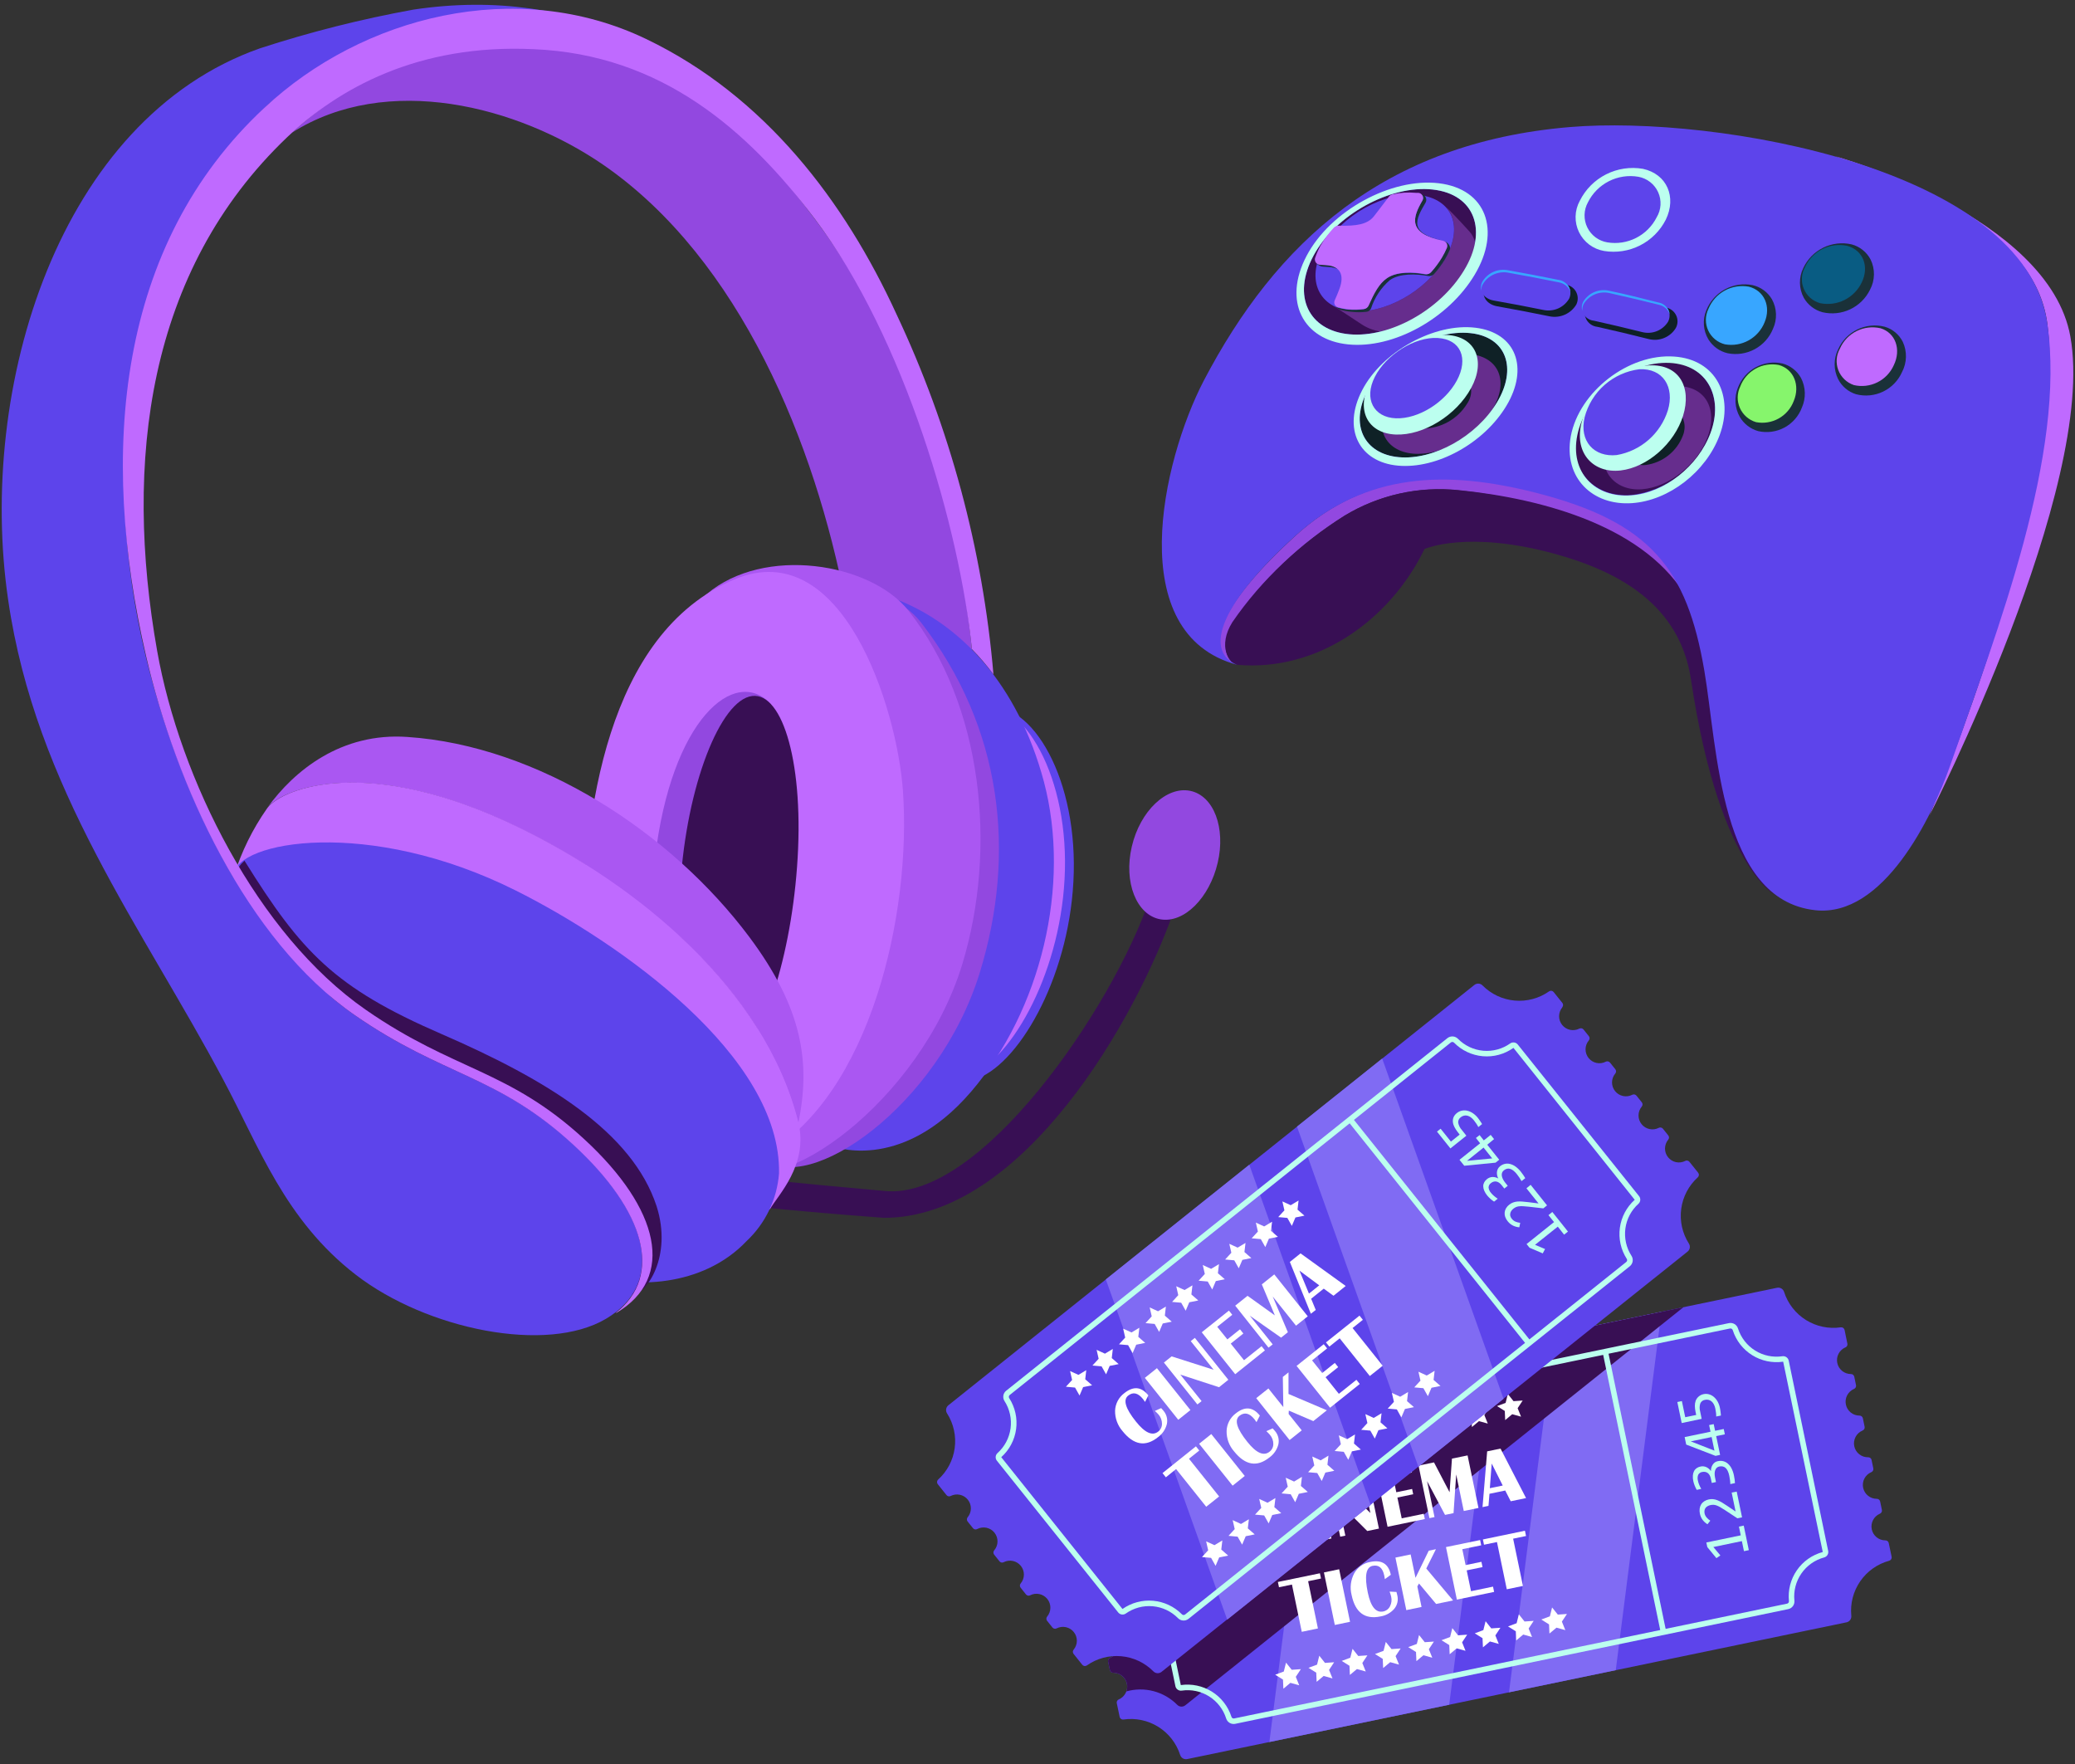 <svg width="240" height="204" viewBox="0 0 240 204" fill="none" xmlns="http://www.w3.org/2000/svg">
<rect x="0" y="0" width="240" height="204" fill="#333333" stroke="none"/>
<g id="Group 13">
<g id="Group 11">
<path id="Vector" d="M236.79 37.35C239.33 55.821 223.172 94.308 223.172 94.308C223.172 94.308 242.595 56.275 239.461 38.904C236.947 24.981 212.27 18.067 212.27 18.067C221.802 21.751 235.323 26.657 236.79 37.35Z" fill="#BF6AFF"/>
<path id="Vector_2" d="M178.156 56.877C167.995 54.258 158.262 54.258 149.803 61.984C141.345 69.709 139.625 74.501 141.834 76.291C142.122 76.448 142.427 76.588 142.707 76.727C141.834 76.16 141.127 74.37 142.654 71.926C146.06 66.989 150.442 62.803 155.53 59.627C159.487 57.241 164.117 56.217 168.711 56.711C178.732 57.706 191.022 61.8 195.728 70.154C195.92 70.486 196.085 70.835 196.251 71.193C193.371 63.878 188.543 59.513 178.156 56.877Z" fill="#9248E0"/>
<path id="Vector_3" d="M142.061 76.448L141.834 76.291H141.781C141.872 76.348 141.965 76.4 142.061 76.448Z" fill="#1A3139"/>
<path id="Vector_4" d="M197.526 78.49C197.22 75.575 196.478 71.568 195.23 69.36C190.525 61.006 178.688 57.672 168.667 56.676C164.084 56.203 159.471 57.239 155.53 59.627C150.47 62.811 145.925 67.017 142.542 71.946C140.796 74.722 142.168 76.801 143.134 76.884C152.466 77.687 160.802 71.647 164.756 63.494C164.756 63.494 169.688 61.259 179.875 64.061C187.243 66.095 194.305 69.936 195.588 78.613C199.001 101.448 205.984 103.927 205.984 103.927C205.984 103.927 200.048 102.12 197.526 78.49Z" fill="#380F54"/>
<path id="Vector_5" d="M151.422 75.793C157.228 73.504 162.024 69.126 164.713 63.494C160.06 65.467 156.023 73.908 151.422 75.793Z" fill="#380F54"/>
<path id="Vector_6" d="M143.091 76.884C129.884 73.331 134.362 53.403 139.224 44.036C147.578 28.062 160.052 16.513 181.534 14.697C198.538 13.266 234.188 19.49 236.79 37.35C238.998 52.486 231.046 72.79 225.546 88.572C223.486 94.482 217.83 106.127 209.956 105.262C198.914 104.058 198.661 86.538 197.124 77.539C195.108 65.789 190.927 60.36 177.588 56.973C167.428 54.398 158.009 54.537 149.804 61.983C140.385 70.538 139.582 75.487 143.091 76.884Z" fill="#5D44EB"/>
<path id="Vector_7" d="M173.137 46.551C170.763 50.47 165.813 53.237 161.789 52.871C157.765 52.504 156.045 49.091 158.219 45.076C160.393 41.06 165.813 38.092 170.038 38.52C174.263 38.948 175.511 42.632 173.137 46.551Z" fill="#0F2126"/>
<path id="Vector_8" d="M172.622 47.336C170.719 50.496 166.695 52.748 163.43 52.46C160.165 52.172 158.821 49.405 160.593 46.184C162.365 42.963 166.703 40.554 170.081 40.947C173.46 41.339 174.516 44.176 172.622 47.336Z" fill="#662D8D"/>
<path id="Vector_9" d="M169.671 43.696L168.1 41.68C167.703 41.263 167.164 41.01 166.59 40.973C165.521 40.953 164.467 41.217 163.533 41.737C162.6 42.256 161.82 43.014 161.274 43.932C161.003 44.322 160.851 44.782 160.837 45.256C160.823 45.73 160.947 46.198 161.195 46.603L162.941 48.812C163.354 49.262 163.928 49.531 164.538 49.562C165.572 49.563 166.588 49.299 167.49 48.795C168.392 48.29 169.149 47.563 169.689 46.682C169.997 46.244 170.162 45.721 170.159 45.186C170.155 44.651 169.985 44.13 169.671 43.696Z" fill="#0F2126"/>
<path id="Vector_10" d="M170.649 37.9C165.926 37.324 159.886 40.641 157.555 45.119C155.224 49.597 157.197 53.438 161.684 53.848C166.171 54.258 171.626 51.282 174.236 46.926C176.846 42.57 175.38 38.476 170.649 37.9ZM173.136 46.55C170.762 50.47 165.813 53.237 161.789 52.87C157.764 52.504 156.045 49.091 158.218 45.075C160.392 41.06 165.813 38.092 170.038 38.52C174.263 38.947 175.511 42.631 173.136 46.55Z" fill="#BCFFEF"/>
<path id="Vector_11" d="M170.159 44.866C168.457 48.017 164.643 50.383 161.43 50.252C158.218 50.121 156.813 47.485 158.393 44.281C159.973 41.077 164.075 38.546 167.375 38.738C170.675 38.93 171.87 41.715 170.159 44.866Z" fill="#BCFFEF"/>
<path id="Vector_12" d="M168.501 44.011C167.122 46.56 164.032 48.471 161.457 48.375C158.882 48.279 157.721 46.123 159.021 43.574C160.322 41.025 163.622 38.93 166.293 39.087C168.964 39.245 169.88 41.453 168.501 44.011Z" fill="#5D44EB"/>
<path id="Vector_13" d="M197.849 50.112C197.118 52.021 195.879 53.695 194.267 54.954C192.655 56.212 190.731 57.007 188.701 57.252C184.581 57.566 181.456 54.633 182.285 50.225C183.158 45.477 188.395 41.496 193.118 41.845C197.535 42.186 199.359 46.053 197.849 50.112Z" fill="#380F54"/>
<path id="Vector_14" d="M197.5 50.557C196.321 53.717 193.039 56.336 189.931 56.58C186.824 56.825 184.694 54.477 185.689 51.124C186.684 47.773 190.481 44.691 193.894 44.648C197.308 44.604 198.704 47.362 197.5 50.557Z" fill="#662D8D"/>
<path id="Vector_15" d="M194.06 47.502L192.122 45.695C191.656 45.323 191.068 45.136 190.473 45.171C189.421 45.257 188.419 45.65 187.59 46.302C186.761 46.954 186.142 47.836 185.811 48.837C185.647 49.284 185.615 49.768 185.719 50.233C185.822 50.697 186.058 51.122 186.396 51.456L188.64 53.315C189.127 53.681 189.736 53.846 190.342 53.778C191.302 53.65 192.211 53.264 192.97 52.662C193.729 52.059 194.311 51.263 194.654 50.356C194.849 49.875 194.897 49.347 194.791 48.839C194.685 48.331 194.431 47.865 194.06 47.502Z" fill="#0F2126"/>
<path id="Vector_16" d="M193.624 41.234C188.386 40.868 182.66 45.267 181.682 50.452C180.809 55.279 184.222 58.501 188.762 58.186C193.048 57.889 197.325 54.564 198.896 50.33C200.563 45.834 198.521 41.566 193.624 41.234ZM197.849 50.051C196.417 53.918 192.498 57.034 188.622 57.287C184.528 57.593 181.543 54.668 182.442 50.304C183.402 45.677 188.465 41.741 193.126 41.968C197.508 42.203 199.368 45.974 197.849 50.051Z" fill="#BCFFEF"/>
<path id="Vector_17" d="M194.671 48.078C193.667 51.299 190.542 54.049 187.443 54.407C184.345 54.765 182.119 52.477 182.878 49.073C183.638 45.669 187.243 42.43 190.734 42.256C194.226 42.081 195.684 44.778 194.671 48.078Z" fill="#BCFFEF"/>
<path id="Vector_18" d="M192.908 47.459C192.491 48.779 191.719 49.959 190.677 50.87C189.635 51.781 188.362 52.389 186.998 52.626C184.38 52.906 182.634 51.011 183.28 48.262C183.658 46.807 184.464 45.499 185.594 44.508C186.724 43.517 188.126 42.887 189.617 42.701C192.341 42.57 193.72 44.761 192.908 47.459Z" fill="#5D44EB"/>
<path id="Vector_19" d="M169.322 31.283C166.555 35.849 160.776 39.078 156.089 38.659C151.401 38.24 149.385 34.295 151.925 29.564C154.465 24.832 160.785 21.384 165.699 21.917C170.614 22.449 172.115 26.718 169.322 31.283Z" fill="#380F54"/>
<path id="Vector_20" d="M169.95 26.762C169.95 26.762 168.204 24.815 167.261 23.951C168.518 25.365 168.527 27.626 167.087 30.009C164.878 33.693 160.173 36.32 156.376 35.98C155.471 35.913 154.599 35.612 153.845 35.107L157.476 37.498C158.255 38.018 159.16 38.32 160.095 38.371C163.586 38.729 167.838 35.491 169.4 32.776C170.867 30.288 171.137 28.045 169.95 26.762Z" fill="#662D8D"/>
<path id="Vector_21" d="M166.424 21.193C160.907 20.529 153.863 24.37 151.113 29.608C148.363 34.845 150.703 39.306 155.94 39.829C161.178 40.353 167.532 36.844 170.57 31.764C173.608 26.683 171.941 21.865 166.424 21.193ZM169.322 31.284C166.555 35.849 160.776 39.079 156.089 38.66C151.401 38.241 149.385 34.295 151.925 29.564C154.465 24.833 160.785 21.385 165.699 21.917C170.614 22.45 172.115 26.718 169.322 31.284Z" fill="#BCFFEF"/>
<path id="Vector_22" d="M167.087 30.009C164.879 33.693 160.174 36.32 156.377 35.98C152.579 35.639 150.999 32.418 153.068 28.665C155.137 24.911 160.183 22.101 164.128 22.554C168.074 23.008 169.304 26.325 167.087 30.009Z" fill="#5D44EB"/>
<path id="Vector_23" d="M164.084 22.318C164.957 22.476 165.097 23.069 164.879 23.444C163.744 25.382 162.88 26.936 166.808 27.809C162.749 27.032 163.386 25.138 164.521 23.183C164.57 23.099 164.597 23.006 164.6 22.909C164.603 22.813 164.581 22.718 164.538 22.632C164.495 22.546 164.43 22.472 164.351 22.417C164.272 22.363 164.18 22.328 164.084 22.318ZM154.744 31.135C154.377 30.819 153.91 30.642 153.426 30.637L152.684 30.585C152.588 30.579 152.495 30.553 152.409 30.509C152.324 30.466 152.248 30.405 152.187 30.332C152.281 30.48 152.409 30.604 152.561 30.692C152.713 30.78 152.884 30.83 153.059 30.838L153.801 30.89C154.129 30.908 154.449 30.991 154.744 31.135ZM166.878 27.861H166.79C166.881 27.872 166.967 27.902 167.044 27.951C167.121 28 167.186 28.065 167.234 28.142C167.281 28.22 167.311 28.307 167.321 28.397C167.33 28.488 167.319 28.579 167.288 28.665C167.121 29.062 166.926 29.447 166.703 29.817C166.339 30.42 165.918 30.987 165.446 31.51C165.362 31.599 165.258 31.665 165.142 31.703C165.026 31.741 164.903 31.75 164.783 31.728C163.369 31.458 161.492 31.405 160.357 32.191C159.423 32.828 158.864 33.937 158.218 35.377C158.171 35.48 158.098 35.569 158.006 35.637C157.914 35.704 157.807 35.747 157.695 35.761C157.116 35.839 156.531 35.854 155.949 35.805C155.52 35.766 155.097 35.687 154.683 35.569C154.533 35.52 154.406 35.417 154.325 35.281C154.491 35.541 154.745 35.733 155.041 35.822C155.453 35.945 155.878 36.024 156.307 36.058C156.887 36.126 157.473 36.126 158.053 36.058C158.165 36.045 158.271 36.004 158.363 35.938C158.455 35.873 158.528 35.785 158.576 35.683C158.986 34.401 159.745 33.258 160.767 32.383C161.902 31.597 163.779 31.659 165.193 31.92C165.313 31.942 165.436 31.933 165.552 31.895C165.668 31.857 165.773 31.791 165.856 31.702C166.326 31.177 166.746 30.61 167.113 30.009C167.338 29.64 167.533 29.255 167.698 28.857C167.812 28.507 167.506 27.957 166.878 27.861Z" fill="#1A3139"/>
<path id="Vector_24" d="M164.53 23.174C164.577 23.086 164.601 22.988 164.6 22.888C164.599 22.789 164.573 22.691 164.525 22.604C164.476 22.517 164.406 22.444 164.322 22.391C164.237 22.338 164.141 22.307 164.041 22.301H163.762C162.871 22.219 161.973 22.275 161.099 22.467C160.922 22.498 160.763 22.595 160.654 22.738C160.139 23.41 159.45 24.309 158.908 25.016C158.166 25.95 156.892 26.151 154.884 26.099C154.776 26.092 154.667 26.108 154.565 26.146C154.463 26.183 154.369 26.242 154.291 26.317C153.674 26.964 153.141 27.686 152.702 28.464C152.462 28.909 152.261 29.373 152.1 29.852C152.077 29.943 152.076 30.039 152.095 30.131C152.115 30.223 152.156 30.309 152.214 30.383C152.272 30.457 152.346 30.517 152.43 30.558C152.515 30.599 152.608 30.62 152.702 30.62L153.444 30.673C155.006 30.786 155.521 31.79 154.928 33.396C154.753 33.867 154.561 34.33 154.369 34.749C154.336 34.827 154.321 34.91 154.323 34.994C154.326 35.078 154.346 35.161 154.383 35.236C154.421 35.312 154.474 35.378 154.539 35.431C154.605 35.484 154.68 35.523 154.762 35.543C155.176 35.661 155.599 35.74 156.028 35.779C156.609 35.828 157.195 35.813 157.774 35.736C157.886 35.721 157.993 35.678 158.085 35.611C158.176 35.544 158.25 35.455 158.297 35.351C158.943 33.911 159.502 32.803 160.436 32.165C161.571 31.38 163.447 31.432 164.862 31.703C164.982 31.724 165.105 31.716 165.221 31.678C165.337 31.639 165.441 31.573 165.525 31.484C165.997 30.961 166.418 30.394 166.782 29.791C167.004 29.421 167.2 29.036 167.367 28.639C167.398 28.553 167.409 28.462 167.399 28.372C167.39 28.281 167.36 28.194 167.312 28.117C167.265 28.04 167.2 27.974 167.123 27.925C167.046 27.877 166.96 27.846 166.869 27.836C162.758 26.989 163.386 25.13 164.53 23.174Z" fill="#BF6AFF"/>
<path id="Vector_25" d="M203.365 49.859C202.471 49.611 201.707 49.026 201.235 48.226C200.944 47.712 200.772 47.139 200.735 46.549C200.697 45.959 200.793 45.369 201.017 44.822C201.397 43.816 202.127 42.98 203.073 42.469C204.019 41.957 205.118 41.804 206.167 42.037C206.617 42.159 207.038 42.368 207.405 42.655C207.772 42.941 208.079 43.298 208.306 43.705C208.58 44.232 208.731 44.814 208.749 45.408C208.767 46.002 208.652 46.592 208.411 47.135C208.04 48.122 207.325 48.941 206.398 49.442C205.471 49.942 204.393 50.09 203.365 49.859Z" fill="#1A3139"/>
<path id="Vector_26" d="M199.821 40.851C198.901 40.634 198.104 40.063 197.604 39.262C197.298 38.753 197.118 38.18 197.077 37.588C197.036 36.996 197.136 36.403 197.368 35.858C197.786 34.83 198.548 33.98 199.525 33.454C200.502 32.928 201.631 32.759 202.719 32.977C203.182 33.083 203.618 33.283 204 33.564C204.383 33.844 204.705 34.2 204.945 34.609C205.232 35.13 205.393 35.711 205.414 36.306C205.435 36.9 205.316 37.491 205.067 38.031C204.658 39.038 203.91 39.871 202.952 40.386C201.994 40.9 200.887 41.065 199.821 40.851Z" fill="#1A3139"/>
<path id="Vector_27" d="M210.803 36.11C210.348 35.989 209.921 35.778 209.548 35.49C209.175 35.203 208.862 34.844 208.629 34.434C208.347 33.907 208.195 33.319 208.186 32.721C208.177 32.123 208.311 31.531 208.577 30.995C209.056 29.968 209.873 29.136 210.891 28.639C211.91 28.141 213.068 28.009 214.172 28.263C214.637 28.388 215.07 28.607 215.446 28.908C215.821 29.208 216.131 29.583 216.355 30.008C216.622 30.554 216.756 31.154 216.745 31.762C216.734 32.369 216.58 32.965 216.294 33.5C215.81 34.493 215.003 35.292 214.005 35.767C213.008 36.241 211.878 36.362 210.803 36.11Z" fill="#1A3139"/>
<path id="Vector_28" d="M214.67 45.59C214.227 45.451 213.815 45.225 213.46 44.926C213.105 44.626 212.813 44.258 212.602 43.844C212.338 43.309 212.201 42.721 212.201 42.124C212.201 41.528 212.338 40.94 212.602 40.405C213.045 39.4 213.83 38.585 214.818 38.106C215.806 37.626 216.932 37.513 217.996 37.786C218.445 37.919 218.861 38.142 219.22 38.443C219.579 38.743 219.873 39.114 220.082 39.532C220.337 40.082 220.461 40.682 220.446 41.288C220.431 41.894 220.277 42.487 219.995 43.024C219.557 44.014 218.781 44.817 217.805 45.287C216.83 45.758 215.718 45.865 214.67 45.59Z" fill="#1A3139"/>
<path id="Vector_29" d="M207.469 46.376C207.146 47.232 206.531 47.947 205.732 48.394C204.934 48.841 204.003 48.992 203.104 48.82C202.693 48.698 202.314 48.488 201.992 48.205C201.67 47.922 201.414 47.573 201.24 47.181C201.067 46.789 200.98 46.364 200.987 45.936C200.994 45.508 201.094 45.086 201.28 44.7C201.609 43.821 202.241 43.088 203.061 42.633C203.882 42.177 204.837 42.028 205.758 42.212C207.469 42.701 208.228 44.56 207.469 46.376Z" fill="#86F56C"/>
<path id="Vector_30" d="M204.09 37.289C203.733 38.171 203.083 38.903 202.251 39.364C201.418 39.825 200.453 39.986 199.516 39.82C199.094 39.716 198.702 39.519 198.366 39.243C198.031 38.967 197.762 38.62 197.579 38.226C197.395 37.833 197.302 37.403 197.307 36.969C197.311 36.535 197.413 36.107 197.604 35.718C197.969 34.82 198.631 34.076 199.48 33.608C200.329 33.141 201.312 32.98 202.265 33.151C204.072 33.596 204.867 35.456 204.09 37.289Z" fill="#38A6FF"/>
<path id="Vector_31" d="M215.333 32.662C214.914 33.541 214.213 34.255 213.341 34.691C212.469 35.126 211.477 35.256 210.523 35.062C210.101 34.946 209.711 34.736 209.383 34.446C209.055 34.157 208.797 33.797 208.628 33.393C208.46 32.989 208.386 32.552 208.412 32.116C208.437 31.679 208.562 31.254 208.777 30.872C209.191 29.973 209.899 29.241 210.784 28.797C211.669 28.353 212.679 28.223 213.648 28.428C215.507 28.935 216.223 30.837 215.333 32.662Z" fill="#095C83"/>
<path id="Vector_32" d="M219.043 42.23C218.662 43.091 217.992 43.792 217.149 44.213C216.306 44.633 215.343 44.747 214.426 44.534C214.016 44.396 213.642 44.169 213.331 43.87C213.019 43.57 212.777 43.206 212.623 42.802C212.469 42.398 212.406 41.966 212.438 41.535C212.47 41.104 212.598 40.685 212.811 40.309C213.197 39.432 213.878 38.717 214.735 38.288C215.593 37.859 216.573 37.744 217.507 37.961C219.253 38.494 219.916 40.423 219.043 42.23Z" fill="#BF6AFF"/>
<path id="Vector_33" d="M190.682 39.209C188.325 38.615 187.138 38.336 184.746 37.795C184.486 37.767 184.235 37.677 184.017 37.532C183.799 37.387 183.619 37.191 183.493 36.961C183.366 36.731 183.298 36.474 183.293 36.212C183.288 35.95 183.346 35.69 183.463 35.456C183.78 34.928 184.255 34.515 184.821 34.275C185.388 34.035 186.015 33.981 186.614 34.12C189.032 34.67 190.228 34.993 192.611 35.56C192.873 35.593 193.123 35.689 193.339 35.841C193.555 35.993 193.73 36.195 193.85 36.43C193.97 36.665 194.03 36.926 194.026 37.19C194.021 37.454 193.952 37.712 193.825 37.943C193.505 38.462 193.027 38.865 192.462 39.093C191.896 39.321 191.273 39.361 190.682 39.209Z" fill="#0F2126"/>
<path id="Vector_34" d="M189.983 38.415C187.749 37.865 186.623 37.594 184.353 37.088C184.106 37.066 183.868 36.983 183.66 36.848C183.451 36.713 183.279 36.529 183.158 36.312C183.037 36.096 182.97 35.853 182.964 35.605C182.958 35.356 183.012 35.111 183.122 34.888C183.422 34.395 183.868 34.008 184.399 33.781C184.93 33.554 185.518 33.498 186.081 33.622C188.368 34.138 189.503 34.408 191.764 34.975C192.011 35.005 192.248 35.095 192.452 35.237C192.657 35.379 192.824 35.569 192.938 35.79C193.053 36.011 193.111 36.257 193.109 36.506C193.107 36.755 193.044 37 192.925 37.219C192.621 37.701 192.174 38.075 191.647 38.29C191.119 38.504 190.537 38.548 189.983 38.415Z" fill="#5D44EB"/>
<path id="Vector_35" d="M183.166 35.159C183.469 34.662 183.919 34.272 184.455 34.045C184.991 33.818 185.584 33.765 186.152 33.893C188.439 34.408 189.582 34.679 191.843 35.237C192.137 35.294 192.41 35.427 192.635 35.623C192.861 35.819 193.03 36.072 193.126 36.355C193.083 36.011 192.93 35.691 192.689 35.442C192.448 35.193 192.133 35.03 191.791 34.975C189.53 34.408 188.395 34.103 186.108 33.623C185.541 33.493 184.947 33.545 184.411 33.772C183.875 33.999 183.424 34.39 183.123 34.888C183.034 35.054 182.979 35.236 182.961 35.423C182.943 35.611 182.962 35.8 183.018 35.979C182.992 35.697 183.043 35.414 183.166 35.159Z" fill="#38A6FF"/>
<path id="Vector_36" d="M179.272 36.591C176.855 36.102 175.641 35.866 173.162 35.421C171.914 35.194 171.277 34.19 171.739 33.16C172.048 32.622 172.516 32.194 173.079 31.934C173.642 31.674 174.272 31.596 174.882 31.711C177.352 32.156 178.583 32.401 180.992 32.907C181.255 32.926 181.509 33.009 181.732 33.149C181.956 33.289 182.141 33.481 182.272 33.71C182.403 33.939 182.476 34.196 182.484 34.459C182.492 34.723 182.436 34.984 182.319 35.22C182.012 35.732 181.555 36.138 181.011 36.383C180.466 36.628 179.859 36.701 179.272 36.591Z" fill="#0F2126"/>
<path id="Vector_37" d="M178.531 35.849C176.244 35.386 175.092 35.168 172.77 34.757C171.592 34.548 170.981 33.596 171.426 32.627C171.715 32.117 172.156 31.709 172.688 31.461C173.221 31.214 173.817 31.14 174.394 31.248C176.742 31.667 177.886 31.894 180.216 32.357C180.465 32.374 180.706 32.451 180.917 32.583C181.129 32.714 181.306 32.895 181.431 33.111C181.557 33.326 181.628 33.569 181.638 33.818C181.649 34.066 181.598 34.314 181.491 34.539C181.196 35.039 180.752 35.435 180.222 35.67C179.691 35.904 179.1 35.967 178.531 35.849Z" fill="#5D44EB"/>
<path id="Vector_38" d="M171.478 32.916C171.768 32.406 172.209 31.998 172.741 31.751C173.273 31.504 173.869 31.429 174.446 31.536C176.794 31.955 177.937 32.182 180.268 32.645C180.573 32.691 180.861 32.817 181.102 33.01C181.343 33.203 181.528 33.457 181.639 33.745C181.59 33.388 181.424 33.057 181.166 32.806C180.908 32.554 180.574 32.396 180.216 32.357C177.903 31.894 176.724 31.667 174.393 31.248C173.817 31.14 173.22 31.214 172.688 31.461C172.156 31.709 171.714 32.117 171.425 32.627C171.278 32.935 171.247 33.285 171.338 33.614C171.322 33.373 171.371 33.132 171.478 32.916Z" fill="#38A6FF"/>
<path id="Vector_39" d="M192.673 25.4C192.021 26.686 190.977 27.73 189.691 28.382C188.406 29.034 186.945 29.258 185.523 29.023C184.903 28.916 184.316 28.663 183.813 28.285C183.31 27.906 182.904 27.413 182.63 26.846C182.356 26.279 182.221 25.655 182.237 25.025C182.253 24.395 182.419 23.779 182.721 23.226C183.378 21.905 184.444 20.831 185.761 20.164C187.077 19.497 188.574 19.273 190.028 19.525C192.812 20.136 193.938 22.79 192.673 25.4Z" fill="#BCFFEF"/>
<path id="Vector_40" d="M191.616 25.129C191.097 26.159 190.262 26.996 189.233 27.517C188.204 28.039 187.036 28.218 185.898 28.027C185.402 27.943 184.934 27.742 184.531 27.44C184.129 27.138 183.805 26.744 183.587 26.291C183.368 25.838 183.261 25.339 183.274 24.836C183.287 24.334 183.421 23.841 183.663 23.401C184.189 22.346 185.039 21.489 186.089 20.956C187.14 20.424 188.334 20.243 189.495 20.442C189.993 20.532 190.461 20.741 190.86 21.052C191.26 21.364 191.577 21.767 191.786 22.228C191.995 22.689 192.088 23.194 192.058 23.7C192.029 24.205 191.877 24.695 191.616 25.129Z" fill="#5D44EB"/>
</g>
<g id="Group 12">
<path id="Vector_41" d="M61.801 4.816C78.676 6.062 86.441 15.011 94.205 25.28C104.649 39.114 110.756 57.846 112.413 75.132C106.556 73.038 103.689 71.966 97.807 69.773C94.305 51.377 85.643 30.028 69.815 19.086C59.845 12.219 44.752 8.38 33.76 15.347C39.779 9.963 48.815 3.806 61.801 4.816Z" fill="#9248E0"/>
<path id="Vector_42" d="M103.415 107.547C103.714 119.449 108.587 126.989 113.647 124.459C118.707 121.929 124.278 111.311 124.203 99.833C124.128 88.354 118.32 79.892 112.986 82.073C107.652 84.254 103.141 95.658 103.415 107.547Z" fill="#5D44EB"/>
<path id="Vector_43" d="M102.393 107.248C102.679 119.163 107.552 126.728 112.612 124.198C117.672 121.668 123.256 111.025 123.181 99.534C123.106 88.043 117.311 79.593 111.964 81.737C106.618 83.88 102.106 95.346 102.393 107.248Z" fill="#BF6AFF"/>
<path id="Vector_44" d="M103.988 69.436C111.042 72.265 117.697 79.02 120.738 90.386C123.916 102.388 120.377 116.858 112.325 126.242C104.038 135.901 95.999 132.474 95.999 132.474C97.387 111.319 100.055 90.268 103.988 69.436Z" fill="#5D44EB"/>
<path id="Vector_45" d="M87.4 68.252C89.494 65.398 102.281 66.532 106.531 71.991C115.928 84.117 117.573 98.674 113.323 112.483C108.537 128.012 93.382 138.331 88.397 133.981C80.546 127.065 81.617 76.091 87.4 68.252Z" fill="#9248E0"/>
<path id="Vector_46" d="M81.767 68.688C88.335 63.105 100.661 65.049 105.073 70.62C113.709 81.55 115.354 98.15 111.304 111.498C106.419 127.476 89.83 139.066 84.82 134.716C76.881 127.837 73.99 75.306 81.767 68.688Z" fill="#AA57F2"/>
<path id="Vector_47" d="M67.372 108.918C67.372 118.415 76.245 140.499 88.559 133.47C100.635 126.591 105.446 105.715 104.436 91.445C103.763 81.936 97.457 61.671 84.882 67.031C70.176 73.299 67.459 94.125 67.372 108.918Z" fill="#BF6AFF"/>
<path id="Vector_48" d="M89.132 81.388C85.019 77.013 77.641 83.095 75.747 99.347C73.753 116.396 77.106 126.291 84.957 122.266C85.929 108.494 87.288 95.072 89.132 81.388Z" fill="#9248E0"/>
<path id="Vector_49" d="M78.601 104.494C78.315 116.11 81.443 124.074 84.957 122.266C88.472 120.459 91.837 109.48 92.311 98.126C92.784 86.772 90.005 79.107 86.316 80.678C82.627 82.248 78.9 92.866 78.601 104.494Z" fill="#380F54"/>
<path id="Vector_50" d="M135.943 104.843L132.977 103.958C128.602 116.67 113.398 138.854 102.343 137.732C96.523 137.209 93.619 136.935 87.811 136.361C87.811 137.608 87.724 138.293 87.686 139.589C93.494 140.138 96.411 140.399 102.218 140.836C118.208 140.898 131.456 117.941 135.943 104.843Z" fill="#380F54"/>
<path id="Vector_51" d="M130.908 97.901C129.936 102.026 131.457 105.828 134.211 106.314C136.965 106.8 139.894 103.821 140.841 99.783C141.788 95.745 140.393 92.019 137.663 91.458C134.934 90.897 131.868 93.776 130.908 97.901Z" fill="#9248E0"/>
<path id="Vector_52" d="M60.031 95.745C42.483 87.17 32.612 91.221 30.918 93.414C34.058 89.077 39.492 84.69 47.119 85.226C62.237 86.235 77.604 96.231 86.677 108.37C92.821 116.608 93.781 122.864 92.335 129.893C88.446 114.314 73.591 102.362 60.031 95.745Z" fill="#AA57F2"/>
<path id="Vector_53" d="M30.856 93.539L30.968 93.39C32.7 91.196 42.534 87.158 60.081 95.72C73.641 102.338 88.497 114.29 92.36 129.869C93.495 134.767 89.943 138.244 89.058 139.839C67.729 128.067 47.041 115.17 27.08 101.204C27.941 98.472 29.214 95.887 30.856 93.539Z" fill="#BF6AFF"/>
<path id="Vector_54" d="M27.029 101.154C27.328 97.29 42.658 94.473 59.657 102.986C71.709 109.018 90.366 122.154 90.104 135.701C89.874 138.68 88.541 141.467 86.365 143.515C81.206 148.949 73.042 148.999 68.319 147.379C51.332 141.596 26.593 106.899 27.029 101.154Z" fill="#5D44EB"/>
<path id="Vector_55" d="M27.03 101.154C27.353 100.549 27.774 100.002 28.276 99.534C34.856 110.115 38.695 114.215 51.021 119.562C63.347 124.909 73.143 130.928 75.947 139.503C77.779 145.273 74.813 149.635 73.08 149.785C72.544 149.785 73.23 149.859 73.08 149.785C57.327 141.248 41.001 118.366 27.03 101.154Z" fill="#380F54"/>
<path id="Vector_56" d="M41.063 117.418C51.332 124.522 57.551 124.298 66.35 132.374C75.149 140.45 76.956 148.451 70.089 152.514C63.222 156.577 49.376 153.76 41.163 147.429C32.95 141.098 29.946 132.561 25.846 124.909C16.523 107.348 4.11 91.196 0.945 69.386C-2.67 44.784 6.79 13.777 30.071 5.588C35.874 3.698 41.799 2.203 47.805 1.114C86.44 -4.718 103.889 36.92 103.889 36.92C103.889 36.92 94.118 14.587 75.124 6.299C60.268 -0.169 42.181 1.799 30.635 12.457C14.097 29.07 11.551 53.708 16.847 75.867C20.462 90.673 28.438 108.694 41.063 117.418Z" fill="#5D44EB"/>
<path id="Vector_57" d="M41.062 117.418C28.437 108.694 20.337 90.698 16.897 75.879C11.413 52.3 13.544 28.296 30.606 12.443C41.91 1.899 59.707 -2.724 74.775 4.529C88.484 11.122 97.706 23.286 103.689 36.335C109.871 49.442 113.669 63.546 114.905 77.986C114.143 76.957 113.31 75.982 112.413 75.069C111.017 61.285 104.686 39.151 94.217 25.28C86.44 15.023 76.507 6.299 61.714 5.688C48.303 5.053 39.106 10.275 33.211 15.87C17.009 31.325 14.305 53.434 18.18 75.294C20.798 90.025 29.746 108.059 42.296 116.77C52.528 123.874 58.772 123.637 67.559 131.726C76.345 139.814 78.14 147.778 71.297 151.829H71.223C76.719 147.566 74.638 140.064 66.362 132.436C57.551 124.298 51.332 124.522 41.062 117.418Z" fill="#BF6AFF"/>
</g>
<g id="Group 16">
<path id="Vector_58" d="M213.431 155.832C213.516 155.8 213.586 155.739 213.631 155.66C213.675 155.581 213.69 155.489 213.674 155.4L213.351 153.813C213.331 153.715 213.275 153.629 213.195 153.571C213.114 153.513 213.015 153.487 212.916 153.499C211.515 153.704 210.088 153.405 208.886 152.657C207.685 151.908 206.788 150.758 206.354 149.411C206.303 149.244 206.193 149.102 206.043 149.012C205.893 148.922 205.716 148.891 205.544 148.925L129.275 164.745C129.105 164.781 128.954 164.88 128.852 165.021C128.751 165.163 128.705 165.337 128.726 165.51C128.864 166.916 128.5 168.325 127.7 169.489C126.899 170.652 125.713 171.495 124.351 171.868C124.255 171.896 124.173 171.958 124.122 172.044C124.071 172.129 124.053 172.23 124.074 172.328L124.397 173.915C124.417 174.003 124.468 174.082 124.539 174.137C124.611 174.193 124.7 174.221 124.791 174.219C125.16 174.22 125.517 174.348 125.802 174.581C126.088 174.814 126.285 175.139 126.359 175.5C126.434 175.861 126.382 176.237 126.212 176.564C126.043 176.892 125.766 177.151 125.428 177.298C125.343 177.33 125.272 177.391 125.227 177.47C125.183 177.549 125.168 177.641 125.185 177.731L125.389 178.722C125.409 178.811 125.459 178.889 125.531 178.945C125.603 179 125.692 179.029 125.782 179.026C126.152 179.025 126.51 179.152 126.797 179.385C127.084 179.617 127.282 179.942 127.357 180.304C127.432 180.666 127.38 181.042 127.209 181.37C127.039 181.698 126.761 181.957 126.422 182.103C126.337 182.136 126.266 182.197 126.221 182.276C126.177 182.356 126.162 182.449 126.179 182.538L126.383 183.53C126.404 183.617 126.455 183.695 126.526 183.75C126.598 183.805 126.686 183.834 126.776 183.831C127.145 183.832 127.503 183.959 127.789 184.192C128.075 184.425 128.272 184.75 128.347 185.111C128.422 185.472 128.37 185.848 128.201 186.176C128.031 186.504 127.754 186.763 127.416 186.91C127.331 186.943 127.26 187.005 127.216 187.084C127.172 187.164 127.156 187.256 127.173 187.345L127.377 188.335C127.397 188.423 127.448 188.501 127.52 188.557C127.591 188.612 127.68 188.641 127.771 188.638C128.139 188.639 128.497 188.766 128.783 189C129.069 189.233 129.266 189.557 129.341 189.918C129.416 190.28 129.364 190.656 129.195 190.983C129.025 191.311 128.748 191.57 128.41 191.718C128.325 191.751 128.254 191.812 128.21 191.892C128.166 191.971 128.15 192.063 128.167 192.153L128.373 193.142C128.393 193.231 128.444 193.311 128.517 193.367C128.59 193.422 128.68 193.45 128.772 193.446C129.141 193.446 129.498 193.574 129.784 193.807C130.07 194.04 130.267 194.365 130.342 194.726C130.417 195.087 130.366 195.463 130.196 195.791C130.027 196.118 129.749 196.378 129.411 196.525C129.326 196.558 129.256 196.619 129.212 196.698C129.167 196.777 129.152 196.869 129.168 196.958L129.501 198.545C129.52 198.643 129.576 198.73 129.656 198.788C129.737 198.846 129.837 198.871 129.936 198.858C131.337 198.653 132.765 198.951 133.966 199.7C135.168 200.448 136.065 201.599 136.498 202.946C136.549 203.113 136.659 203.256 136.809 203.346C136.959 203.436 137.136 203.466 137.308 203.432L213.577 187.615C213.747 187.579 213.898 187.48 214 187.339C214.101 187.197 214.146 187.023 214.126 186.85C213.99 185.442 214.355 184.032 215.159 182.868C215.962 181.704 217.151 180.863 218.516 180.492C218.611 180.464 218.692 180.401 218.743 180.316C218.794 180.231 218.811 180.129 218.79 180.032L218.455 178.443C218.435 178.354 218.385 178.276 218.314 178.22C218.242 178.165 218.154 178.136 218.064 178.139C217.695 178.138 217.337 178.011 217.051 177.778C216.765 177.545 216.568 177.22 216.493 176.859C216.418 176.498 216.47 176.122 216.639 175.794C216.809 175.466 217.086 175.207 217.424 175.06C217.509 175.027 217.579 174.966 217.623 174.887C217.668 174.808 217.683 174.716 217.667 174.627L217.461 173.635C217.441 173.547 217.39 173.468 217.318 173.413C217.247 173.357 217.158 173.329 217.067 173.332C216.698 173.332 216.34 173.205 216.054 172.972C215.767 172.739 215.57 172.414 215.495 172.053C215.42 171.691 215.472 171.315 215.643 170.987C215.813 170.66 216.091 170.401 216.43 170.255C216.515 170.222 216.586 170.161 216.631 170.081C216.675 170.002 216.69 169.909 216.673 169.82L216.469 168.828C216.449 168.74 216.398 168.662 216.326 168.607C216.254 168.552 216.166 168.524 216.076 168.527C215.701 168.534 215.336 168.411 215.043 168.179C214.75 167.946 214.547 167.618 214.47 167.252C214.393 166.886 214.446 166.504 214.62 166.173C214.794 165.841 215.079 165.581 215.424 165.437C215.509 165.405 215.58 165.343 215.625 165.264C215.669 165.184 215.684 165.092 215.667 165.002L215.463 164.013C215.442 163.925 215.392 163.847 215.32 163.791C215.248 163.736 215.16 163.707 215.069 163.709C214.7 163.709 214.343 163.581 214.057 163.348C213.771 163.115 213.574 162.791 213.499 162.429C213.424 162.068 213.475 161.692 213.645 161.364C213.815 161.037 214.092 160.777 214.43 160.63C214.515 160.597 214.586 160.536 214.63 160.457C214.675 160.377 214.69 160.285 214.673 160.195L214.469 159.206C214.448 159.118 214.398 159.039 214.326 158.984C214.254 158.929 214.166 158.9 214.075 158.902C213.706 158.901 213.349 158.774 213.063 158.541C212.777 158.308 212.58 157.983 212.505 157.622C212.43 157.261 212.481 156.885 212.651 156.557C212.821 156.229 213.098 155.97 213.436 155.823L213.431 155.832Z" fill="#5D44EB"/>
<path id="Vector_59" d="M146.82 201.457L152.109 160.01L172.906 155.696L167.618 197.143L146.82 201.457Z" fill="#806BF3"/>
<path id="Vector_60" d="M174.537 195.708L179.823 154.262L192.172 151.701L186.883 193.147L174.537 195.708Z" fill="#806BF3"/>
<path id="Vector_61" d="M136.151 197.147C136.272 197.273 136.435 197.35 136.61 197.362C136.784 197.374 136.956 197.321 137.094 197.213L194.714 151.173L129.275 164.745C129.105 164.781 128.954 164.88 128.852 165.021C128.751 165.163 128.705 165.337 128.726 165.51C128.864 166.916 128.5 168.325 127.7 169.488C126.899 170.652 125.713 171.495 124.351 171.868C124.255 171.896 124.173 171.958 124.122 172.044C124.071 172.129 124.053 172.23 124.074 172.328L124.397 173.915C124.417 174.003 124.468 174.082 124.539 174.137C124.611 174.193 124.7 174.221 124.791 174.219C125.16 174.22 125.517 174.348 125.802 174.581C126.088 174.814 126.285 175.139 126.359 175.5C126.434 175.861 126.382 176.237 126.212 176.564C126.043 176.892 125.766 177.151 125.428 177.298C125.343 177.331 125.273 177.392 125.229 177.471C125.184 177.55 125.169 177.641 125.185 177.731L125.391 178.722C125.411 178.811 125.462 178.889 125.534 178.945C125.605 179 125.694 179.029 125.785 179.026C126.154 179.025 126.513 179.152 126.799 179.385C127.086 179.617 127.284 179.942 127.359 180.304C127.434 180.666 127.382 181.042 127.212 181.37C127.042 181.698 126.763 181.957 126.424 182.103C126.339 182.136 126.268 182.197 126.224 182.276C126.179 182.356 126.164 182.448 126.181 182.538L126.385 183.53C126.406 183.617 126.457 183.695 126.529 183.75C126.6 183.805 126.689 183.833 126.779 183.831C127.148 183.832 127.505 183.959 127.791 184.192C128.077 184.425 128.275 184.75 128.349 185.111C128.424 185.472 128.373 185.848 128.203 186.176C128.034 186.504 127.756 186.763 127.418 186.91C127.333 186.943 127.263 187.005 127.218 187.084C127.174 187.164 127.159 187.256 127.175 187.345L127.379 188.335C127.4 188.423 127.45 188.501 127.522 188.557C127.594 188.612 127.682 188.641 127.773 188.638C128.142 188.639 128.499 188.766 128.785 189C129.071 189.233 129.269 189.557 129.344 189.918C129.419 190.28 129.367 190.656 129.197 190.983C129.028 191.311 128.75 191.57 128.412 191.718C128.327 191.751 128.257 191.812 128.212 191.892C128.168 191.971 128.153 192.063 128.169 192.153L128.376 193.142C128.396 193.231 128.446 193.31 128.519 193.366C128.591 193.421 128.681 193.45 128.772 193.446C129.141 193.445 129.5 193.572 129.787 193.805C130.073 194.038 130.271 194.362 130.347 194.724C130.407 195.018 130.383 195.323 130.276 195.604C131.304 195.315 132.391 195.305 133.423 195.576C134.456 195.848 135.398 196.39 136.151 197.147Z" fill="#380F54"/>
<path id="Vector_62" d="M206.166 156.843C205.067 157.007 203.946 156.773 203.003 156.185C202.06 155.597 201.358 154.692 201.021 153.633C200.955 153.418 200.811 153.236 200.617 153.121C200.423 153.007 200.194 152.968 199.974 153.013L136.012 166.278C135.792 166.325 135.597 166.452 135.465 166.634C135.333 166.817 135.273 167.041 135.297 167.265C135.409 168.371 135.124 169.48 134.492 170.395C133.861 171.31 132.925 171.97 131.851 172.257C131.692 172.301 131.556 172.404 131.47 172.545C131.385 172.686 131.357 172.854 131.392 173.016L135.951 195.001C135.985 195.163 136.079 195.307 136.214 195.402C136.35 195.497 136.516 195.537 136.68 195.514C137.78 195.352 138.902 195.588 139.844 196.178C140.786 196.768 141.486 197.674 141.821 198.734C141.888 198.949 142.032 199.131 142.225 199.246C142.419 199.36 142.648 199.399 142.868 199.354L206.832 186.089C207.052 186.042 207.247 185.915 207.379 185.733C207.51 185.55 207.569 185.326 207.545 185.102C207.433 183.996 207.718 182.887 208.35 181.972C208.981 181.058 209.917 180.398 210.991 180.11C211.15 180.067 211.286 179.964 211.372 179.823C211.457 179.681 211.485 179.513 211.45 179.352L206.891 157.366C206.859 157.203 206.767 157.058 206.632 156.961C206.498 156.864 206.331 156.822 206.166 156.843ZM142.428 198.53C142.042 197.328 141.243 196.3 140.171 195.631C139.1 194.961 137.826 194.693 136.576 194.873L132.019 172.872C133.238 172.546 134.301 171.796 135.018 170.757C135.735 169.718 136.059 168.458 135.932 167.202C135.923 167.135 135.939 167.067 135.978 167.012C136.017 166.957 136.075 166.918 136.141 166.903L185.428 156.688L192.026 188.507L142.739 198.734C142.671 198.746 142.602 198.731 142.544 198.693C142.486 198.655 142.445 198.597 142.428 198.53ZM210.826 179.485C209.606 179.812 208.543 180.561 207.826 181.6C207.108 182.639 206.785 183.9 206.913 185.156C206.92 185.223 206.903 185.29 206.864 185.345C206.825 185.401 206.767 185.439 206.701 185.455L192.651 188.371L186.05 156.552L200.103 153.635C200.169 153.624 200.237 153.637 200.295 153.672C200.352 153.707 200.394 153.763 200.414 153.827C200.796 155.028 201.593 156.053 202.661 156.721C203.729 157.389 205 157.655 206.247 157.473L210.826 179.485Z" fill="#BCFFEF"/>
<path id="Vector_63" d="M201.685 176.43L202.273 179.269L201.712 179.386L201.469 178.224L198.171 178.907L198.982 179.879L198.525 180.195L197.471 178.914L197.359 178.382L201.34 177.556L201.131 176.547L201.685 176.43Z" fill="#BCFFEF"/>
<path id="Vector_64" d="M200.873 172.498L201.49 175.475L200.951 175.587L199.546 174.659C199.318 174.508 199.123 174.386 198.958 174.294C198.819 174.215 198.673 174.147 198.523 174.092C198.409 174.053 198.291 174.03 198.17 174.024C198.058 174.024 197.945 174.036 197.835 174.058C197.728 174.081 197.625 174.119 197.529 174.17C197.436 174.217 197.353 174.282 197.286 174.362C197.221 174.444 197.176 174.54 197.154 174.642C197.129 174.764 197.129 174.889 197.154 175.011C197.192 175.191 197.276 175.359 197.398 175.497C197.518 175.64 197.66 175.763 197.818 175.862L197.49 176.275C197.276 176.144 197.088 175.975 196.936 175.777C196.773 175.557 196.662 175.302 196.612 175.033C196.571 174.847 196.563 174.655 196.588 174.467C196.611 174.295 196.669 174.129 196.758 173.981C196.849 173.834 196.971 173.71 197.116 173.616C197.279 173.512 197.46 173.439 197.65 173.402C197.81 173.368 197.974 173.358 198.136 173.373C198.303 173.389 198.467 173.429 198.622 173.49C198.806 173.561 198.983 173.647 199.152 173.747C199.337 173.857 199.544 173.99 199.772 174.146L200.744 174.8L200.29 172.612L200.873 172.498Z" fill="#BCFFEF"/>
<path id="Vector_65" d="M198.71 168.976C198.902 168.932 199.102 168.932 199.293 168.976C199.489 169.022 199.672 169.114 199.826 169.244C200.004 169.396 200.152 169.581 200.261 169.788C200.396 170.05 200.493 170.33 200.55 170.619C200.586 170.799 200.616 170.962 200.633 171.105C200.65 171.249 200.664 171.387 200.672 171.516L200.132 171.628C200.132 171.48 200.115 171.324 200.096 171.164C200.076 171.003 200.049 170.835 200.015 170.677C199.979 170.482 199.918 170.292 199.835 170.111C199.775 169.976 199.688 169.855 199.58 169.754C199.489 169.672 199.377 169.616 199.257 169.591C199.131 169.565 199.001 169.565 198.875 169.591C198.761 169.612 198.654 169.663 198.567 169.739C198.485 169.818 198.423 169.914 198.385 170.021C198.341 170.146 198.319 170.278 198.319 170.41C198.318 170.568 198.334 170.725 198.367 170.879L198.474 171.394L197.988 171.497L197.879 170.974C197.853 170.848 197.809 170.727 197.748 170.614C197.695 170.516 197.622 170.429 197.534 170.359C197.45 170.293 197.353 170.248 197.249 170.225C197.135 170.201 197.017 170.201 196.902 170.225C196.8 170.237 196.703 170.273 196.618 170.331C196.533 170.388 196.464 170.466 196.416 170.556C196.334 170.776 196.324 171.016 196.387 171.241C196.42 171.398 196.467 171.552 196.528 171.701C196.598 171.868 196.68 172.03 196.771 172.187L196.246 172.296C196.199 172.218 196.157 172.136 196.119 172.053C196.078 171.97 196.042 171.885 196.008 171.798C195.974 171.71 195.944 171.628 195.918 171.54C195.891 171.453 195.871 171.373 195.854 171.297C195.806 171.085 195.788 170.866 195.801 170.648C195.81 170.474 195.853 170.303 195.93 170.145C195.997 170.006 196.098 169.886 196.224 169.795C196.357 169.7 196.51 169.635 196.671 169.603C196.903 169.547 197.147 169.57 197.364 169.669C197.577 169.774 197.76 169.931 197.896 170.126C197.889 170.001 197.901 169.877 197.932 169.756C197.964 169.632 198.015 169.513 198.083 169.404C198.15 169.293 198.239 169.197 198.343 169.12C198.453 169.045 198.579 168.996 198.71 168.976Z" fill="#BCFFEF"/>
<path id="Vector_66" d="M198.212 164.694L198.372 165.464L199.371 165.258L199.5 165.873L198.499 166.079L198.951 168.254L198.421 168.364L195.03 167.059L194.851 166.193L197.842 165.574L197.682 164.803L198.212 164.694ZM195.56 166.689L198.297 167.763L197.971 166.189L195.56 166.689Z" fill="#BCFFEF"/>
<path id="Vector_67" d="M197.028 161.23C197.24 161.183 197.461 161.189 197.67 161.247C197.876 161.307 198.066 161.409 198.229 161.549C198.405 161.701 198.552 161.882 198.664 162.086C198.79 162.314 198.879 162.56 198.929 162.815C198.944 162.881 198.956 162.953 198.968 163.031C198.98 163.109 198.992 163.187 199.002 163.274C199.012 163.362 199.021 163.427 199.029 163.5C199.036 163.573 199.043 163.641 199.046 163.702L198.499 163.814C198.503 163.667 198.496 163.52 198.477 163.374C198.457 163.211 198.431 163.048 198.397 162.888C198.364 162.718 198.307 162.555 198.227 162.402C198.16 162.273 198.071 162.159 197.962 162.064C197.861 161.979 197.742 161.918 197.614 161.887C197.479 161.856 197.339 161.856 197.203 161.887C197.082 161.903 196.967 161.952 196.87 162.027C196.774 162.103 196.699 162.203 196.654 162.317C196.565 162.613 196.561 162.929 196.642 163.228L196.819 164.084L194.51 164.57L194.005 162.139L194.53 162.03L194.919 163.896L196.187 163.634L196.105 163.24C196.061 163.027 196.037 162.811 196.032 162.594C196.027 162.393 196.058 162.193 196.124 162.003C196.19 161.824 196.297 161.663 196.438 161.534C196.603 161.381 196.807 161.276 197.028 161.23Z" fill="#BCFFEF"/>
<path id="Vector_68" d="M150.283 176.131L151.076 176.17C151.12 176.323 151.154 176.455 151.178 176.569C151.244 176.836 151.246 177.115 151.186 177.384C151.126 177.652 151.004 177.903 150.83 178.117C150.415 178.593 149.845 178.906 149.221 179.002C147.42 179.376 146.309 178.55 145.889 176.523C145.675 175.68 145.783 174.787 146.193 174.019C146.387 173.675 146.655 173.377 146.978 173.149C147.301 172.92 147.67 172.766 148.06 172.697C149.372 172.425 150.16 172.921 150.424 174.185L149.739 174.69C149.71 174.51 149.686 174.369 149.666 174.272C149.481 173.376 149.029 173.003 148.31 173.152C147.552 173.314 147.369 174.343 147.763 176.241C148.102 177.877 148.696 178.606 149.545 178.428C149.713 178.396 149.872 178.325 150.008 178.221C150.145 178.118 150.256 177.984 150.332 177.83C150.509 177.486 150.556 177.089 150.466 176.712C150.417 176.515 150.356 176.321 150.283 176.131Z" fill="white"/>
<path id="Vector_69" d="M152.733 171.839L153.995 177.915L152.233 178.28L150.971 172.204L152.733 171.839Z" fill="white"/>
<path id="Vector_70" d="M158.231 170.699L159.49 176.776L158.141 177.055L154.809 173.735L155.606 177.59L155.013 177.714L153.754 171.638L154.87 171.395L158.501 174.972L157.638 170.821L158.231 170.699Z" fill="white"/>
<path id="Vector_71" d="M163.179 169.674L163.306 170.284L161.118 170.736L161.5 172.573L163.328 172.194L163.454 172.804L161.626 173.183L162.125 175.589L164.672 175.062L164.798 175.672L160.489 176.566L159.23 170.49L163.179 169.674Z" fill="white"/>
<path id="Vector_72" d="M169.744 168.313L171.005 174.389L169.304 174.741L168.427 170.515L168.12 174.989L167.136 175.191L165.06 171.288L165.921 175.444L165.33 175.568L164.071 169.492L165.86 169.12L167.661 172.571L167.938 168.682L169.744 168.313Z" fill="white"/>
<path id="Vector_73" d="M173.555 167.523L176.506 173.247L174.734 173.614L174.099 172.372L172.277 172.751L172.162 174.148L171.472 174.292L172.009 167.844L173.555 167.523ZM172.318 172.104L173.81 171.796L172.534 169.251L172.318 172.104Z" fill="white"/>
<path id="Vector_74" d="M152.665 181.943L152.791 182.55L151.302 182.861L152.434 188.325L150.565 188.714L149.43 183.248L147.931 183.559L147.804 182.949L152.665 181.943Z" fill="white"/>
<path id="Vector_75" d="M154.891 181.478L156.15 187.554L154.388 187.921L153.129 181.845L154.891 181.478Z" fill="white"/>
<path id="Vector_76" d="M160.725 184.064L161.517 184.103C161.561 184.254 161.595 184.388 161.617 184.499C161.683 184.767 161.686 185.046 161.626 185.315C161.566 185.583 161.443 185.834 161.269 186.048C160.855 186.524 160.286 186.838 159.663 186.935C157.862 187.307 156.752 186.481 156.33 184.456C156.115 183.613 156.223 182.72 156.632 181.952C156.825 181.607 157.093 181.309 157.416 181.08C157.738 180.851 158.108 180.698 158.498 180.63C159.814 180.358 160.602 180.854 160.863 182.118L160.178 182.621C160.152 182.441 160.128 182.302 160.105 182.205C159.92 181.309 159.469 180.936 158.751 181.085C157.991 181.247 157.808 182.276 158.202 184.174C158.542 185.807 159.136 186.536 159.983 186.361C160.152 186.328 160.311 186.257 160.447 186.153C160.584 186.049 160.695 185.915 160.771 185.761C160.949 185.416 160.997 185.019 160.905 184.643C160.857 184.446 160.797 184.253 160.725 184.064Z" fill="white"/>
<path id="Vector_77" d="M166.084 179.16L164.966 181.391L168.065 185.085L166.103 185.491L164.127 183.126L163.933 183.462L164.419 185.839L162.657 186.206L161.398 180.13L163.16 179.765L163.721 182.47L165.253 179.33L166.084 179.16Z" fill="white"/>
<path id="Vector_78" d="M171.195 178.1L171.321 178.708L169.134 179.16L169.516 180.997L171.346 180.618L171.472 181.228L169.642 181.607L170.143 184.016L172.687 183.488L172.814 184.098L168.505 184.99L167.246 178.914L171.195 178.1Z" fill="white"/>
<path id="Vector_79" d="M176.379 177.023L176.505 177.633L175.013 177.942L176.148 183.408L174.279 183.794L173.144 178.331L171.644 178.642L171.518 178.032L176.379 177.023Z" fill="white"/>
<path id="Vector_80" d="M143.369 168.621L143.624 167.593L144.285 168.422L145.343 168.349L144.757 169.234L145.153 170.216L144.132 169.931L143.318 170.614L143.274 169.555L142.375 168.991L143.369 168.621Z" fill="white"/>
<path id="Vector_81" d="M147.214 167.822L147.471 166.794L148.132 167.625L149.19 167.552L148.604 168.434L149 169.418L147.979 169.134L147.165 169.815L147.119 168.755L146.222 168.194L147.214 167.822Z" fill="white"/>
<path id="Vector_82" d="M151.061 167.025L151.319 165.996L151.978 166.825L153.035 166.755L152.452 167.637L152.848 168.621L151.825 168.337L151.013 169.017L150.967 167.958L150.07 167.396L151.061 167.025Z" fill="white"/>
<path id="Vector_83" d="M154.909 166.228L155.166 165.199L155.825 166.028L156.882 165.955L156.296 166.84L156.693 167.822L155.672 167.54L154.86 168.22L154.814 167.161L153.915 166.599L154.909 166.228Z" fill="white"/>
<path id="Vector_84" d="M158.756 165.43L159.014 164.402L159.673 165.231L160.73 165.158L160.144 166.043L160.54 167.024L159.519 166.74L158.708 167.421L158.661 166.363L157.762 165.799L158.756 165.43Z" fill="white"/>
<path id="Vector_85" d="M162.603 164.63L162.859 163.602L163.52 164.434L164.577 164.361L163.991 165.243L164.387 166.227L163.367 165.943L162.555 166.623L162.509 165.564L161.609 165.002L162.603 164.63Z" fill="white"/>
<path id="Vector_86" d="M166.449 163.833L166.706 162.805L167.367 163.634L168.425 163.561L167.839 164.446L168.235 165.428L167.214 165.146L166.4 165.826L166.354 164.767L165.457 164.205L166.449 163.833Z" fill="white"/>
<path id="Vector_87" d="M170.296 163.036L170.553 162.008L171.215 162.837L172.272 162.764L171.686 163.649L172.082 164.631L171.061 164.349L170.247 165.029L170.201 163.97L169.304 163.406L170.296 163.036Z" fill="white"/>
<path id="Vector_88" d="M174.143 162.239L174.401 161.211L175.059 162.04L176.116 161.967L175.533 162.851L175.929 163.833L174.906 163.549L174.094 164.229L174.048 163.172L173.151 162.608L174.143 162.239Z" fill="white"/>
<path id="Vector_89" d="M148.488 193.305L148.745 192.277L149.404 193.105L150.461 193.032L149.875 193.917L150.272 194.899L149.251 194.615L148.439 195.295L148.393 194.238L147.494 193.674L148.488 193.305Z" fill="white"/>
<path id="Vector_90" d="M152.335 192.508L152.59 191.477L153.251 192.308L154.308 192.235L153.723 193.118L154.119 194.102L153.098 193.818L152.286 194.498L152.24 193.438L151.341 192.877L152.335 192.508Z" fill="white"/>
<path id="Vector_91" d="M156.18 191.708L156.438 190.68L157.099 191.509L158.156 191.436L157.57 192.32L157.966 193.302L156.946 193.02L156.131 193.701L156.085 192.641L155.188 192.08L156.18 191.708Z" fill="white"/>
<path id="Vector_92" d="M160.027 190.911L160.285 189.883L160.946 190.712L162.003 190.639L161.417 191.523L161.814 192.505L160.793 192.223L159.979 192.904L159.932 191.844L159.036 191.28L160.027 190.911Z" fill="white"/>
<path id="Vector_93" d="M163.874 190.114L164.132 189.086L164.791 189.914L165.848 189.842L165.265 190.726L165.661 191.708L164.638 191.424L163.826 192.104L163.78 191.047L162.88 190.483L163.874 190.114Z" fill="white"/>
<path id="Vector_94" d="M167.722 189.314L167.98 188.286L168.638 189.117L169.696 189.044L169.11 189.927L169.506 190.911L168.485 190.627L167.673 191.307L167.627 190.247L166.728 189.686L167.722 189.314Z" fill="white"/>
<path id="Vector_95" d="M171.569 188.517L171.827 187.489L172.486 188.318L173.543 188.245L172.957 189.129L173.353 190.111L172.332 189.829L171.521 190.51L171.474 189.45L170.575 188.889L171.569 188.517Z" fill="white"/>
<path id="Vector_96" d="M175.417 187.72L175.672 186.692L176.333 187.52L177.39 187.448L176.805 188.332L177.201 189.314L176.18 189.03L175.368 189.713L175.322 188.653L174.423 188.089L175.417 187.72Z" fill="white"/>
<path id="Vector_97" d="M179.262 186.923L179.519 185.895L180.18 186.723L181.238 186.65L180.652 187.533L181.048 188.517L180.027 188.233L179.213 188.913L179.167 187.856L178.27 187.292L179.262 186.923Z" fill="white"/>
<path id="Vector_98" d="M180.696 116.479C180.753 116.412 180.786 116.327 180.789 116.239C180.792 116.15 180.765 116.064 180.713 115.993L179.702 114.729C179.64 114.65 179.552 114.598 179.453 114.582C179.355 114.567 179.254 114.59 179.172 114.646C178.015 115.46 176.608 115.838 175.2 115.713C173.792 115.589 172.473 114.97 171.477 113.966C171.356 113.84 171.193 113.764 171.019 113.752C170.846 113.739 170.673 113.792 170.536 113.9L109.683 162.521C109.549 162.631 109.459 162.788 109.433 162.96C109.406 163.132 109.445 163.308 109.54 163.454C110.299 164.647 110.612 166.07 110.422 167.472C110.233 168.873 109.553 170.162 108.504 171.11C108.431 171.178 108.387 171.271 108.38 171.37C108.374 171.47 108.405 171.568 108.468 171.645L109.479 172.909C109.536 172.978 109.617 173.026 109.705 173.043C109.794 173.06 109.886 173.045 109.965 173.001C110.294 172.835 110.671 172.788 111.031 172.867C111.391 172.946 111.713 173.146 111.942 173.434C112.172 173.722 112.296 174.08 112.293 174.449C112.29 174.817 112.161 175.174 111.926 175.458C111.869 175.525 111.836 175.61 111.833 175.698C111.83 175.786 111.857 175.873 111.909 175.944L112.541 176.734C112.599 176.804 112.679 176.852 112.768 176.869C112.857 176.886 112.949 176.871 113.027 176.826C113.358 176.655 113.738 176.603 114.102 176.68C114.466 176.758 114.792 176.959 115.024 177.25C115.256 177.541 115.38 177.904 115.375 178.276C115.369 178.648 115.234 179.007 114.994 179.291C114.936 179.358 114.903 179.443 114.9 179.531C114.897 179.619 114.924 179.706 114.977 179.777L115.609 180.567C115.666 180.637 115.746 180.685 115.835 180.702C115.924 180.719 116.016 180.704 116.095 180.659C116.424 180.492 116.801 180.444 117.162 180.522C117.522 180.601 117.845 180.801 118.076 181.089C118.306 181.378 118.43 181.737 118.427 182.106C118.424 182.475 118.294 182.832 118.058 183.116C118 183.183 117.967 183.268 117.964 183.356C117.961 183.445 117.988 183.532 118.041 183.602L118.671 184.395C118.728 184.465 118.808 184.512 118.897 184.529C118.986 184.546 119.078 184.531 119.157 184.487C119.486 184.32 119.863 184.272 120.224 184.35C120.585 184.429 120.907 184.629 121.138 184.917C121.368 185.206 121.493 185.565 121.489 185.934C121.486 186.303 121.356 186.66 121.121 186.944C121.063 187.011 121.029 187.096 121.026 187.184C121.022 187.272 121.049 187.359 121.101 187.43L121.733 188.22C121.791 188.29 121.871 188.338 121.96 188.354C122.048 188.371 122.14 188.357 122.219 188.313C122.549 188.146 122.925 188.098 123.286 188.176C123.647 188.254 123.97 188.454 124.2 188.743C124.431 189.031 124.555 189.39 124.552 189.759C124.549 190.129 124.419 190.485 124.183 190.77C124.125 190.837 124.092 190.921 124.088 191.009C124.085 191.098 124.111 191.185 124.164 191.256L125.175 192.522C125.236 192.6 125.325 192.652 125.423 192.668C125.522 192.683 125.622 192.661 125.705 192.605C126.861 191.79 128.268 191.412 129.676 191.536C131.085 191.66 132.404 192.279 133.399 193.283C133.52 193.409 133.683 193.485 133.857 193.497C134.031 193.509 134.203 193.456 134.34 193.349L195.193 144.74C195.329 144.63 195.419 144.474 195.446 144.301C195.473 144.128 195.433 143.952 195.337 143.807C194.578 142.614 194.266 141.191 194.456 139.791C194.645 138.39 195.324 137.101 196.372 136.153C196.445 136.085 196.489 135.993 196.496 135.893C196.504 135.794 196.473 135.696 196.411 135.618L195.397 134.352C195.34 134.283 195.26 134.236 195.171 134.219C195.082 134.202 194.99 134.216 194.911 134.26C194.582 134.427 194.205 134.475 193.844 134.397C193.484 134.318 193.161 134.118 192.93 133.83C192.7 133.541 192.576 133.182 192.579 132.813C192.582 132.444 192.712 132.087 192.947 131.803C193.006 131.736 193.039 131.651 193.042 131.563C193.045 131.474 193.018 131.387 192.964 131.317L192.335 130.527C192.277 130.458 192.197 130.411 192.108 130.395C192.02 130.378 191.928 130.392 191.849 130.434C191.52 130.601 191.143 130.649 190.782 130.571C190.421 130.493 190.099 130.293 189.868 130.004C189.638 129.716 189.513 129.357 189.517 128.988C189.52 128.618 189.65 128.262 189.885 127.977C189.943 127.91 189.977 127.826 189.98 127.737C189.984 127.649 189.957 127.562 189.905 127.491L189.273 126.701C189.214 126.632 189.134 126.586 189.046 126.569C188.957 126.552 188.866 126.566 188.787 126.609C188.457 126.777 188.08 126.827 187.718 126.749C187.356 126.671 187.033 126.471 186.802 126.182C186.571 125.893 186.447 125.532 186.451 125.162C186.456 124.793 186.588 124.435 186.825 124.152C186.882 124.084 186.915 124 186.918 123.912C186.922 123.823 186.895 123.737 186.842 123.666L186.21 122.876C186.152 122.807 186.072 122.76 185.984 122.744C185.895 122.727 185.804 122.741 185.724 122.783C185.395 122.952 185.017 123.002 184.656 122.924C184.294 122.846 183.97 122.645 183.739 122.356C183.509 122.067 183.385 121.707 183.389 121.337C183.393 120.967 183.525 120.61 183.763 120.326C183.82 120.259 183.853 120.174 183.856 120.086C183.859 119.998 183.832 119.911 183.78 119.84L183.148 119.05C183.09 118.981 183.01 118.934 182.921 118.917C182.833 118.901 182.741 118.915 182.662 118.958C182.333 119.125 181.956 119.173 181.595 119.095C181.234 119.016 180.911 118.816 180.681 118.528C180.45 118.239 180.326 117.88 180.329 117.511C180.333 117.142 180.463 116.785 180.698 116.501L180.696 116.479Z" fill="#5D44EB"/>
<path id="Vector_99" d="M141.942 187.309L127.902 147.958L144.497 134.698L158.537 174.049L141.942 187.309Z" fill="#806BF3"/>
<path id="Vector_100" d="M164.057 169.64L150.014 130.288L159.867 122.416L173.907 161.767L164.057 169.64Z" fill="#806BF3"/>
<path id="Vector_101" d="M174.675 120.669C173.769 121.312 172.662 121.612 171.555 121.514C170.447 121.416 169.411 120.927 168.631 120.134C168.474 119.973 168.263 119.875 168.039 119.86C167.814 119.846 167.592 119.915 167.416 120.054L116.377 160.832C116.201 160.972 116.085 161.173 116.05 161.395C116.015 161.617 116.064 161.844 116.187 162.032C116.787 162.968 117.034 164.087 116.885 165.188C116.736 166.29 116.2 167.303 115.373 168.045C115.251 168.156 115.176 168.31 115.163 168.474C115.151 168.639 115.203 168.802 115.307 168.93L129.331 186.47C129.433 186.6 129.58 186.686 129.743 186.71C129.907 186.735 130.073 186.696 130.208 186.602C131.115 185.959 132.22 185.659 133.327 185.757C134.434 185.854 135.47 186.342 136.25 187.134C136.407 187.295 136.618 187.393 136.842 187.408C137.067 187.422 137.289 187.353 137.465 187.214L188.505 146.439C188.683 146.297 188.802 146.094 188.837 145.868C188.873 145.643 188.823 145.413 188.697 145.223C188.096 144.288 187.848 143.17 187.997 142.069C188.145 140.968 188.681 139.955 189.508 139.213C189.63 139.102 189.705 138.948 189.717 138.784C189.73 138.62 189.68 138.457 189.576 138.328L175.553 120.798C175.45 120.669 175.302 120.584 175.14 120.56C174.977 120.536 174.811 120.575 174.675 120.669ZM136.702 186.687C135.814 185.789 134.636 185.235 133.378 185.123C132.12 185.011 130.862 185.348 129.829 186.074L115.808 168.517C116.748 167.674 117.357 166.524 117.526 165.273C117.694 164.022 117.412 162.751 116.729 161.69C116.692 161.634 116.677 161.566 116.687 161.5C116.697 161.433 116.731 161.373 116.782 161.33L156.107 129.909L176.391 155.298L137.067 186.716C137.013 186.757 136.946 186.776 136.879 186.771C136.812 186.765 136.749 186.735 136.702 186.687ZM189.076 138.751C188.136 139.594 187.527 140.744 187.358 141.995C187.189 143.246 187.47 144.516 188.152 145.578C188.19 145.634 188.206 145.702 188.197 145.769C188.187 145.836 188.153 145.897 188.101 145.94L176.894 154.899L156.603 129.511L167.817 120.552C167.87 120.511 167.936 120.491 168.003 120.497C168.07 120.502 168.133 120.532 168.179 120.581C169.064 121.481 170.24 122.036 171.498 122.148C172.755 122.259 174.011 121.919 175.04 121.189C175.042 121.188 175.045 121.187 175.047 121.187C175.05 121.187 175.052 121.188 175.055 121.189L189.076 138.751Z" fill="#BCFFEF"/>
<path id="Vector_102" d="M179.546 140.161L181.354 142.426L180.907 142.783L180.178 141.855L177.546 143.96L178.705 144.446L178.438 144.949L176.907 144.293L176.566 143.87L179.743 141.33L179.099 140.525L179.546 140.161Z" fill="#BCFFEF"/>
<path id="Vector_103" d="M177.038 137.023L178.936 139.4L178.506 139.743L176.834 139.551C176.561 139.519 176.331 139.5 176.143 139.492C175.981 139.483 175.819 139.489 175.657 139.509C175.538 139.525 175.422 139.558 175.312 139.609C175.212 139.659 175.116 139.72 175.028 139.789C174.942 139.859 174.867 139.941 174.804 140.032C174.745 140.116 174.704 140.211 174.683 140.311C174.659 140.413 174.659 140.519 174.683 140.62C174.719 140.739 174.778 140.85 174.858 140.946C174.972 141.093 175.122 141.208 175.293 141.281C175.465 141.352 175.647 141.397 175.832 141.415L175.728 141.933C175.475 141.912 175.228 141.846 174.999 141.738C174.754 141.615 174.541 141.438 174.374 141.22C174.255 141.075 174.161 140.911 174.097 140.734C174.041 140.572 174.018 140.4 174.031 140.229C174.047 140.058 174.1 139.892 174.185 139.743C174.283 139.577 174.412 139.431 174.564 139.313C174.693 139.211 174.837 139.129 174.991 139.069C175.147 139.009 175.311 138.97 175.477 138.955C175.672 138.939 175.868 138.939 176.063 138.955C176.28 138.97 176.525 138.992 176.792 139.028L177.952 139.174L176.552 137.422L177.038 137.023Z" fill="#BCFFEF"/>
<path id="Vector_104" d="M173.516 134.86C173.669 134.737 173.848 134.649 174.039 134.602C174.234 134.555 174.438 134.555 174.634 134.602C174.862 134.659 175.077 134.757 175.268 134.892C175.508 135.064 175.722 135.269 175.903 135.502C176.017 135.645 176.114 135.779 176.197 135.9C176.28 136.022 176.352 136.143 176.416 136.248L175.985 136.593C175.916 136.462 175.835 136.328 175.742 136.192C175.652 136.056 175.553 135.922 175.448 135.791C175.327 135.634 175.186 135.492 175.03 135.368C174.915 135.276 174.783 135.207 174.641 135.166C174.523 135.133 174.398 135.133 174.279 135.166C174.156 135.203 174.041 135.264 173.941 135.346C173.85 135.417 173.779 135.511 173.735 135.618C173.697 135.726 173.686 135.841 173.701 135.954C173.718 136.085 173.757 136.213 173.817 136.331C173.883 136.471 173.965 136.603 174.061 136.724L174.389 137.135L173.995 137.451L173.662 137.035C173.583 136.934 173.489 136.845 173.382 136.773C173.29 136.709 173.186 136.664 173.076 136.642C172.971 136.62 172.863 136.624 172.76 136.654C172.648 136.685 172.543 136.739 172.454 136.814C172.369 136.871 172.299 136.948 172.25 137.037C172.201 137.127 172.174 137.227 172.172 137.329C172.199 137.562 172.298 137.781 172.456 137.954C172.557 138.08 172.669 138.195 172.792 138.299C172.93 138.418 173.077 138.527 173.229 138.627L172.809 138.963C172.738 138.916 172.665 138.868 172.59 138.81C172.515 138.751 172.447 138.693 172.376 138.632C172.306 138.571 172.243 138.508 172.182 138.443C172.121 138.382 172.063 138.318 172.009 138.251C171.871 138.082 171.757 137.896 171.669 137.696C171.599 137.536 171.56 137.364 171.555 137.188C171.553 137.034 171.59 136.881 171.662 136.744C171.738 136.599 171.844 136.472 171.973 136.372C172.154 136.217 172.381 136.126 172.619 136.114C172.857 136.112 173.091 136.171 173.3 136.284C173.238 136.175 173.193 136.057 173.166 135.934C173.139 135.81 173.13 135.682 173.139 135.555C173.151 135.426 173.187 135.3 173.244 135.183C173.308 135.056 173.401 134.945 173.516 134.86Z" fill="#BCFFEF"/>
<path id="Vector_105" d="M171.135 131.268L171.621 131.883L172.418 131.246L172.809 131.732L172.017 132.384L173.405 134.119L172.982 134.457L169.36 134.814L168.809 134.126L171.195 132.218L170.709 131.603L171.135 131.268ZM169.676 134.248L172.593 133.966L171.591 132.712L169.676 134.248Z" fill="#BCFFEF"/>
<path id="Vector_106" d="M168.512 128.716C168.68 128.578 168.88 128.484 169.093 128.441C169.302 128.4 169.518 128.405 169.725 128.456C169.95 128.512 170.163 128.607 170.354 128.738C170.569 128.883 170.76 129.06 170.921 129.263C170.962 129.316 171.008 129.375 171.054 129.44C171.1 129.506 171.144 129.567 171.188 129.632C171.232 129.698 171.275 129.759 171.317 129.822C171.358 129.885 171.392 129.941 171.421 129.994L170.986 130.342C170.922 130.209 170.848 130.08 170.765 129.958C170.675 129.822 170.575 129.688 170.473 129.557C170.367 129.422 170.242 129.302 170.102 129.202C169.985 129.117 169.853 129.056 169.713 129.022C169.584 128.991 169.45 128.991 169.321 129.022C169.188 129.055 169.063 129.117 168.957 129.205C168.855 129.274 168.774 129.369 168.721 129.481C168.669 129.593 168.648 129.716 168.66 129.839C168.716 130.142 168.855 130.424 169.061 130.653L169.603 131.339L167.759 132.811L166.208 130.867L166.626 130.532L167.817 132.021L168.83 131.212L168.587 130.899C168.453 130.728 168.334 130.546 168.233 130.354C168.136 130.178 168.073 129.985 168.048 129.785C168.023 129.597 168.046 129.405 168.113 129.226C168.199 129.024 168.336 128.848 168.512 128.716Z" fill="#BCFFEF"/>
<path id="Vector_107" d="M133.574 163.167L134.303 162.844C134.41 162.959 134.5 163.061 134.573 163.15C134.752 163.359 134.88 163.607 134.948 163.874C135.015 164.141 135.02 164.42 134.962 164.689C134.808 165.301 134.442 165.839 133.929 166.208C132.493 167.355 131.129 167.12 129.836 165.503C129.264 164.849 128.956 164.005 128.973 163.136C128.989 162.741 129.094 162.354 129.278 162.004C129.463 161.654 129.723 161.35 130.04 161.114C131.089 160.274 132.015 160.359 132.821 161.369L132.439 162.127C132.332 161.979 132.247 161.867 132.196 161.789C131.624 161.075 131.052 160.946 130.48 161.403C129.873 161.889 130.176 162.89 131.389 164.404C132.433 165.71 133.292 166.093 133.968 165.552C134.104 165.446 134.213 165.311 134.288 165.156C134.362 165.001 134.4 164.831 134.398 164.66C134.401 164.272 134.264 163.897 134.012 163.602C133.877 163.447 133.731 163.301 133.574 163.167Z" fill="white"/>
<path id="Vector_108" d="M133.815 158.224L137.687 163.07L136.279 164.193L132.417 159.347L133.815 158.224Z" fill="white"/>
<path id="Vector_109" d="M138.199 154.719L142.073 159.566L140.997 160.426L136.52 158.968L138.979 162.035L138.493 162.419L134.619 157.573L135.511 156.86L140.372 158.409L137.725 155.096L138.199 154.719Z" fill="white"/>
<path id="Vector_110" d="M142.139 151.565L142.528 152.051L140.79 153.439L141.962 154.897L143.42 153.73L143.809 154.216L142.351 155.383L143.887 157.305L145.918 155.682L146.305 156.168L142.868 158.922L138.997 154.075L142.139 151.565Z" fill="white"/>
<path id="Vector_111" d="M147.386 147.379L151.258 152.226L149.902 153.31L147.206 149.936L148.959 154.068L148.174 154.695L144.552 152.153L147.204 155.473L146.718 155.849L142.868 150.996L144.295 149.856L147.454 152.119L145.945 148.531L147.386 147.379Z" fill="white"/>
<path id="Vector_112" d="M150.425 144.949L155.648 148.718L154.236 149.848L153.108 149.027L151.65 150.194L152.182 151.491L151.618 151.931L149.188 145.938L150.425 144.949ZM151.397 149.596L152.588 148.645L150.298 146.944L151.397 149.596Z" fill="white"/>
<path id="Vector_113" d="M138.323 167.263L138.712 167.749L137.521 168.699L141.007 173.059L139.514 174.25L136.029 169.89L134.848 170.845L134.459 170.359L138.323 167.263Z" fill="white"/>
<path id="Vector_114" d="M140.1 165.843L143.972 170.69L142.567 171.812L138.693 166.966L140.1 165.843Z" fill="white"/>
<path id="Vector_115" d="M146.47 165.508L147.199 165.185C147.306 165.3 147.396 165.402 147.469 165.491C147.649 165.699 147.778 165.947 147.846 166.214C147.914 166.481 147.919 166.76 147.861 167.029C147.705 167.641 147.34 168.179 146.828 168.548C145.392 169.695 144.028 169.461 142.735 167.844C142.161 167.19 141.853 166.346 141.872 165.476C141.887 165.081 141.99 164.694 142.175 164.343C142.359 163.993 142.619 163.688 142.936 163.452C143.986 162.616 144.914 162.701 145.719 163.707L145.33 164.465C145.226 164.317 145.141 164.205 145.087 164.125C144.511 163.412 143.933 163.282 143.355 163.736C142.749 164.222 143.052 165.223 144.264 166.738C145.305 168.044 146.165 168.425 146.842 167.882C146.978 167.777 147.087 167.642 147.162 167.488C147.237 167.334 147.276 167.164 147.275 166.993C147.277 166.605 147.139 166.23 146.886 165.936C146.757 165.784 146.619 165.641 146.47 165.508Z" fill="white"/>
<path id="Vector_116" d="M149.032 158.708V161.206L153.468 163.094L151.9 164.346L149.068 163.131L149.047 163.52L150.563 165.416L149.156 166.538L145.299 161.692L146.706 160.569L148.432 162.727L148.376 159.235L149.032 158.708Z" fill="white"/>
<path id="Vector_117" d="M153.108 155.451L153.497 155.937L151.759 157.324L152.93 158.783L154.389 157.616L154.778 158.102L153.319 159.269L154.855 161.191L156.887 159.568L157.276 160.054L153.837 162.8L149.965 157.961L153.108 155.451Z" fill="white"/>
<path id="Vector_118" d="M157.244 152.146L157.633 152.632L156.442 153.582L159.927 157.942L158.435 159.133L154.952 154.773L153.754 155.731L153.365 155.244L157.244 152.146Z" fill="white"/>
<path id="Vector_119" d="M124.003 159.59L123.767 158.557L124.732 158.999L125.641 158.455L125.52 159.507L126.319 160.205L125.279 160.414L124.863 161.388L124.343 160.467L123.286 160.37L124.003 159.59Z" fill="white"/>
<path id="Vector_120" d="M127.073 157.137L126.837 156.104L127.802 156.547L128.711 156.002L128.59 157.055L129.387 157.752L128.349 157.961L127.933 158.936L127.411 158.012L126.356 157.918L127.073 157.137Z" fill="white"/>
<path id="Vector_121" d="M130.143 154.685L129.907 153.652L130.872 154.094L131.781 153.55L131.659 154.602L132.457 155.3L131.419 155.509L131.001 156.483L130.481 155.56L129.426 155.465L130.143 154.685Z" fill="white"/>
<path id="Vector_122" d="M133.212 152.233L132.976 151.2L133.941 151.642L134.85 151.098L134.729 152.15L135.526 152.848L134.488 153.057L134.07 154.031L133.55 153.108L132.495 153.013L133.212 152.233Z" fill="white"/>
<path id="Vector_123" d="M136.282 149.781L136.046 148.748L137.009 149.19L137.92 148.646L137.799 149.698L138.596 150.395L137.555 150.604L137.14 151.579L136.62 150.655L135.565 150.561L136.282 149.781Z" fill="white"/>
<path id="Vector_124" d="M139.352 147.328L139.116 146.295L140.078 146.738L140.99 146.193L140.866 147.246L141.666 147.943L140.625 148.152L140.21 149.127L139.69 148.203L138.635 148.109L139.352 147.328Z" fill="white"/>
<path id="Vector_125" d="M142.421 144.876L142.185 143.843L143.148 144.285L144.059 143.741L143.935 144.793L144.735 145.491L143.695 145.7L143.279 146.675L142.759 145.751L141.704 145.656L142.421 144.876Z" fill="white"/>
<path id="Vector_126" d="M145.491 142.424L145.255 141.391L146.218 141.833L147.129 141.289L147.005 142.341L147.805 143.038L146.764 143.248L146.349 144.222L145.829 143.299L144.771 143.204L145.491 142.424Z" fill="white"/>
<path id="Vector_127" d="M148.558 139.971L148.322 138.938L149.287 139.378L150.196 138.836L150.074 139.889L150.874 140.586L149.834 140.795L149.418 141.77L148.898 140.846L147.841 140.751L148.558 139.971Z" fill="white"/>
<path id="Vector_128" d="M139.74 179.286L139.505 178.251L140.467 178.693L141.379 178.149L141.257 179.201L142.054 179.899L141.014 180.11L140.598 181.085L140.078 180.161L139.023 180.066L139.74 179.286Z" fill="white"/>
<path id="Vector_129" d="M142.81 176.834L142.574 175.798L143.536 176.241L144.448 175.696L144.324 176.751L145.124 177.446L144.083 177.658L143.668 178.632L143.148 177.709L142.093 177.614L142.81 176.834Z" fill="white"/>
<path id="Vector_130" d="M145.88 174.381L145.644 173.346L146.606 173.788L147.518 173.244L147.394 174.296L148.193 174.994L147.153 175.205L146.738 176.177L146.217 175.256L145.16 175.159L145.88 174.381Z" fill="white"/>
<path id="Vector_131" d="M148.946 171.927L148.711 170.894L149.676 171.336L150.585 170.792L150.463 171.844L151.263 172.541L150.222 172.753L149.807 173.727L149.287 172.804L148.229 172.707L148.946 171.927Z" fill="white"/>
<path id="Vector_132" d="M152.017 169.474L151.781 168.442L152.746 168.884L153.655 168.339L153.533 169.392L154.331 170.089L153.293 170.298L152.877 171.273L152.357 170.349L151.3 170.255L152.017 169.474Z" fill="white"/>
<path id="Vector_133" d="M155.086 167.022L154.85 165.989L155.815 166.432L156.724 165.887L156.603 166.939L157.4 167.637L156.362 167.846L155.946 168.821L155.424 167.897L154.369 167.802L155.086 167.022Z" fill="white"/>
<path id="Vector_134" d="M158.156 164.57L157.92 163.537L158.885 163.979L159.794 163.435L159.673 164.487L160.47 165.184L159.432 165.394L159.014 166.368L158.494 165.445L157.439 165.35L158.156 164.57Z" fill="white"/>
<path id="Vector_135" d="M161.225 162.118L160.99 161.085L161.954 161.527L162.863 160.983L162.742 162.035L163.539 162.732L162.501 162.941L162.083 163.916L161.563 162.993L160.508 162.898L161.225 162.118Z" fill="white"/>
<path id="Vector_136" d="M164.295 159.665L164.059 158.632L165.022 159.075L165.933 158.53L165.812 159.583L166.609 160.28L165.571 160.489L165.153 161.464L164.633 160.54L163.578 160.445L164.295 159.665Z" fill="white"/>
</g>
</g>
</svg>

